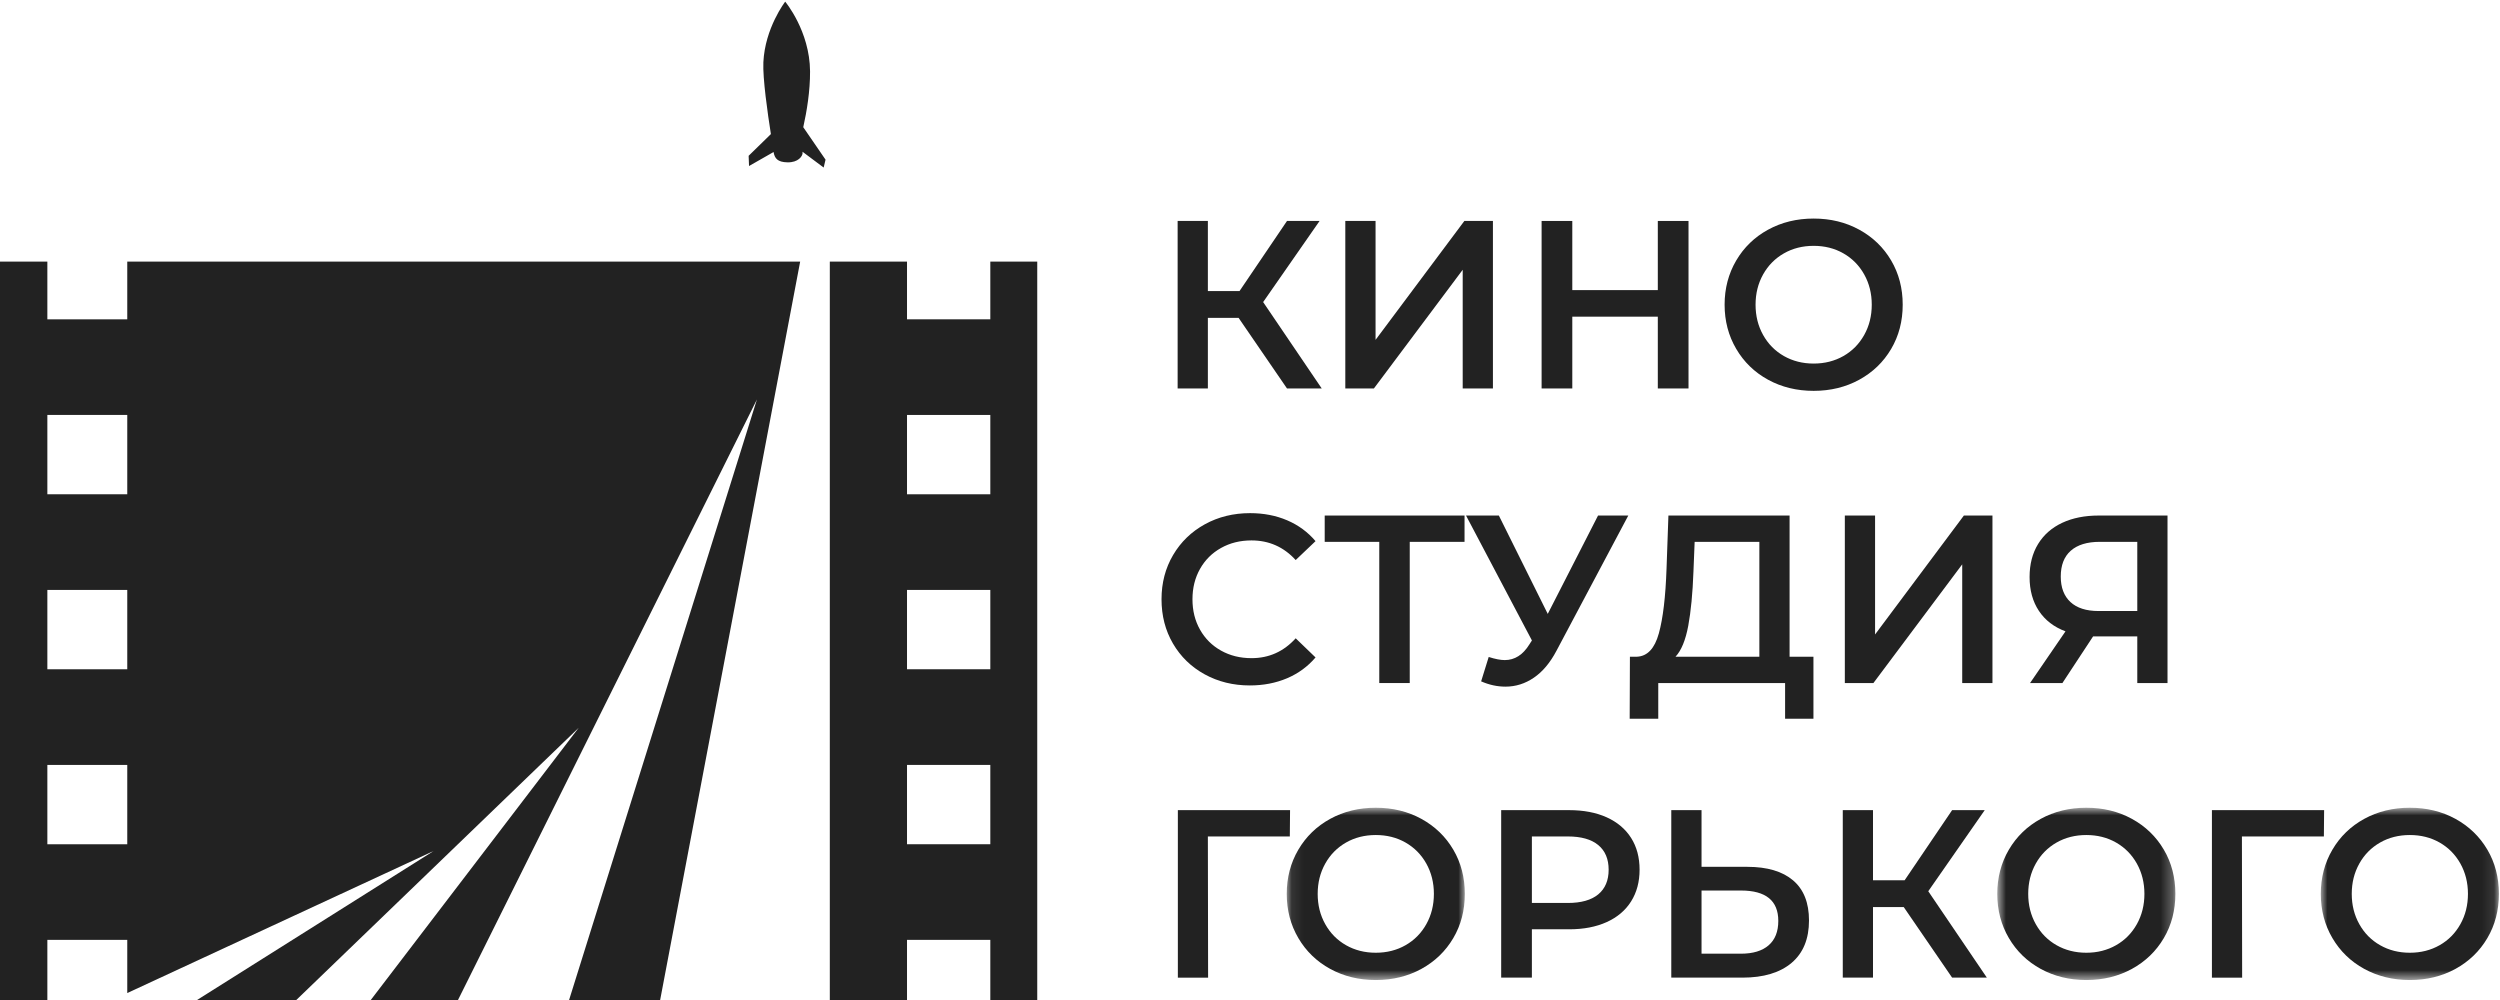 <svg width="210" height="84" viewBox="0 0 210 84" fill="none" xmlns="http://www.w3.org/2000/svg">
<g clip-path="url(#clip0)">
<path fill-rule="evenodd" clip-rule="evenodd" d="M10.69 21.975V26.822H3.978V21.975H0V84H3.978V78.949H10.69V83.416L36.434 71.478L16.553 84H24.889L48.61 61.135L31.145 84H38.471L63.583 33.551L47.803 84H55.452L67.214 21.975H10.69ZM3.978 41.52H10.69V34.856H3.978V41.52ZM3.978 49.554H6.962H10.69V56.217H3.978V49.554ZM3.978 70.916H10.69V64.253H3.978V70.916Z" fill="#222222"/>
<path fill-rule="evenodd" clip-rule="evenodd" d="M83.187 21.975V26.822H76.189V21.975H69.704V84H76.189V78.949H83.187V84H87.129V21.975H83.187ZM76.189 41.52H83.187V34.856H76.189V41.52ZM76.189 49.554H79.3H83.187V56.217H76.189V49.554ZM76.189 70.916H83.187V64.253H76.189V70.916Z" fill="#222222"/>
<path fill-rule="evenodd" clip-rule="evenodd" d="M69.345 13.411L67.474 10.685C67.769 9.361 68.054 7.649 68.045 5.995C68.023 2.605 65.957 0.139 65.957 0.139C65.957 0.139 64.254 2.351 64.123 5.236C64.062 6.594 64.48 9.516 64.755 11.263L62.885 13.088L62.919 13.946L64.98 12.769C64.982 12.785 64.984 12.801 64.991 12.82C64.992 12.829 64.992 12.842 64.995 12.851C65.089 13.272 65.287 13.623 66.147 13.637C67.058 13.655 67.405 13.12 67.418 12.863C67.419 12.838 67.415 12.795 67.409 12.744L69.188 14.074L69.345 13.411Z" fill="#222222"/>
<path fill-rule="evenodd" clip-rule="evenodd" d="M104.041 26.7H101.461V32.631H98.921V18.561H101.461V24.449H104.12L108.108 18.561H110.845L106.104 25.374L111.025 32.631H108.108L104.041 26.7Z" fill="#222222"/>
<path fill-rule="evenodd" clip-rule="evenodd" d="M113.006 18.561H115.547V28.549L123.006 18.561H125.406V32.631H122.867V22.661L115.407 32.631H113.006V18.561Z" fill="#222222"/>
<path fill-rule="evenodd" clip-rule="evenodd" d="M141.835 18.561V32.631H139.256V26.6H132.073V32.631H129.495V18.561H132.073V24.369H139.256V18.561H141.835Z" fill="#222222"/>
<path fill-rule="evenodd" clip-rule="evenodd" d="M154.848 29.907C155.588 29.485 156.169 28.895 156.593 28.137C157.016 27.381 157.228 26.533 157.228 25.595C157.228 24.656 157.016 23.81 156.593 23.052C156.169 22.296 155.588 21.706 154.848 21.284C154.106 20.86 153.273 20.651 152.347 20.651C151.422 20.651 150.588 20.86 149.847 21.284C149.107 21.706 148.524 22.296 148.101 23.052C147.678 23.81 147.467 24.656 147.467 25.595C147.467 26.533 147.678 27.381 148.101 28.137C148.524 28.895 149.107 29.485 149.847 29.907C150.588 30.328 151.422 30.54 152.347 30.54C153.273 30.54 154.106 30.328 154.848 29.907ZM148.518 31.897C147.38 31.274 146.488 30.409 145.84 29.302C145.191 28.197 144.867 26.962 144.867 25.595C144.867 24.228 145.191 22.992 145.84 21.886C146.488 20.781 147.38 19.917 148.518 19.294C149.656 18.671 150.932 18.359 152.347 18.359C153.763 18.359 155.039 18.671 156.177 19.294C157.314 19.917 158.207 20.777 158.856 21.877C159.503 22.976 159.827 24.215 159.827 25.595C159.827 26.975 159.503 28.215 158.856 29.313C158.207 30.413 157.314 31.274 156.177 31.897C155.039 32.519 153.763 32.832 152.347 32.832C150.932 32.832 149.656 32.519 148.518 31.897Z" fill="#222222"/>
<path fill-rule="evenodd" clip-rule="evenodd" d="M101.189 56.642C100.058 56.019 99.172 55.158 98.53 54.059C97.888 52.96 97.568 51.72 97.568 50.34C97.568 48.96 97.893 47.721 98.541 46.622C99.189 45.522 100.077 44.662 101.209 44.039C102.34 43.416 103.607 43.104 105.009 43.104C106.145 43.104 107.184 43.305 108.123 43.707C109.063 44.109 109.856 44.692 110.505 45.456L108.838 47.044C107.833 45.944 106.596 45.395 105.127 45.395C104.175 45.395 103.322 45.606 102.568 46.029C101.813 46.45 101.225 47.037 100.802 47.787C100.378 48.538 100.167 49.388 100.167 50.34C100.167 51.292 100.378 52.144 100.802 52.892C101.225 53.643 101.813 54.23 102.568 54.652C103.322 55.074 104.175 55.285 105.127 55.285C106.596 55.285 107.833 54.729 108.838 53.617L110.505 55.225C109.856 55.987 109.059 56.571 108.114 56.974C107.168 57.375 106.126 57.577 104.988 57.577C103.586 57.577 102.321 57.265 101.189 56.642Z" fill="#222222"/>
<path fill-rule="evenodd" clip-rule="evenodd" d="M123.021 45.516H118.418V57.376H115.859V45.516H111.275V43.306H123.021V45.516Z" fill="#222222"/>
<path fill-rule="evenodd" clip-rule="evenodd" d="M136.777 43.305L130.745 54.662C130.216 55.667 129.583 56.422 128.85 56.922C128.116 57.425 127.32 57.678 126.46 57.678C125.771 57.678 125.09 57.53 124.415 57.234L125.051 55.185C125.593 55.36 126.042 55.447 126.4 55.447C127.233 55.447 127.921 55.011 128.463 54.139L128.681 53.798L123.146 43.305H125.904L130.011 51.567L134.236 43.305H136.777Z" fill="#222222"/>
<path fill-rule="evenodd" clip-rule="evenodd" d="M141.814 52.562C141.589 53.774 141.231 54.642 140.743 55.164H147.786V45.517H142.35L142.25 48.009C142.184 49.831 142.038 51.349 141.814 52.562ZM152.329 55.164V60.371H149.948V57.376H139.294V60.371H136.893L136.913 55.164H137.508C138.381 55.124 138.993 54.472 139.343 53.206C139.694 51.939 139.908 50.126 139.989 47.768L140.147 43.306H150.325V55.164H152.329Z" fill="#222222"/>
<path fill-rule="evenodd" clip-rule="evenodd" d="M154.966 43.305H157.506V53.295L164.966 43.305H167.366V57.375H164.826V47.405L157.367 57.375H154.966V43.305Z" fill="#222222"/>
<path fill-rule="evenodd" clip-rule="evenodd" d="M173.947 46.259C173.384 46.755 173.104 47.48 173.104 48.43C173.104 49.355 173.375 50.068 173.917 50.571C174.46 51.073 175.246 51.326 176.278 51.326H179.532V45.515H176.377C175.319 45.515 174.51 45.764 173.947 46.259ZM182.071 43.305V57.375H179.532V53.456H176.1H175.821L173.243 57.375H170.525L173.501 53.033C172.534 52.672 171.79 52.1 171.269 51.316C170.746 50.532 170.485 49.583 170.485 48.471C170.485 47.399 170.723 46.475 171.199 45.697C171.675 44.92 172.349 44.328 173.223 43.918C174.096 43.509 175.122 43.305 176.299 43.305H182.071Z" fill="#222222"/>
<path fill-rule="evenodd" clip-rule="evenodd" d="M108.345 70.262H101.461L101.481 82.122H98.94V68.05H108.365L108.345 70.262Z" fill="#222222"/>
<mask id="mask0" mask-type="alpha" maskUnits="userSpaceOnUse" x="108" y="67" width="16" height="16">
<path d="M108.086 67.85H123.045V82.323H108.086V67.85Z" fill="white"/>
</mask>
<g mask="url(#mask0)">
<path fill-rule="evenodd" clip-rule="evenodd" d="M118.066 79.397C118.806 78.977 119.388 78.386 119.812 77.628C120.234 76.872 120.447 76.025 120.447 75.086C120.447 74.147 120.234 73.301 119.812 72.543C119.388 71.787 118.806 71.197 118.066 70.774C117.326 70.351 116.492 70.142 115.567 70.142C114.64 70.142 113.806 70.351 113.066 70.774C112.326 71.197 111.743 71.787 111.32 72.543C110.896 73.301 110.685 74.147 110.685 75.086C110.685 76.025 110.896 76.872 111.32 77.628C111.743 78.386 112.326 78.977 113.066 79.397C113.806 79.82 114.64 80.03 115.567 80.03C116.492 80.03 117.326 79.82 118.066 79.397ZM111.737 81.388C110.599 80.764 109.707 79.9 109.058 78.794C108.41 77.689 108.086 76.453 108.086 75.086C108.086 73.719 108.41 72.484 109.058 71.377C109.707 70.272 110.599 69.408 111.737 68.784C112.875 68.161 114.15 67.85 115.567 67.85C116.981 67.85 118.257 68.161 119.395 68.784C120.532 69.408 121.426 70.269 122.074 71.367C122.722 72.466 123.045 73.705 123.045 75.086C123.045 76.466 122.722 77.706 122.074 78.804C121.426 79.903 120.532 80.764 119.395 81.388C118.257 82.01 116.981 82.323 115.567 82.323C114.15 82.323 112.875 82.01 111.737 81.388Z" fill="#222222"/>
</g>
<path fill-rule="evenodd" clip-rule="evenodd" d="M134.253 75.126C134.835 74.644 135.126 73.953 135.126 73.056C135.126 72.157 134.835 71.467 134.253 70.985C133.671 70.503 132.817 70.262 131.694 70.262H128.678V75.849H131.694C132.817 75.849 133.671 75.608 134.253 75.126ZM134.957 68.652C135.85 69.055 136.534 69.632 137.012 70.383C137.488 71.132 137.725 72.023 137.725 73.056C137.725 74.074 137.488 74.961 137.012 75.719C136.534 76.476 135.85 77.055 134.957 77.458C134.065 77.86 133.016 78.061 131.813 78.061H128.678V82.121H126.099V68.052H131.813C133.016 68.052 134.065 68.252 134.957 68.652Z" fill="#222222"/>
<path fill-rule="evenodd" clip-rule="evenodd" d="M148.563 79.407C149.105 78.939 149.377 78.255 149.377 77.356C149.377 75.655 148.332 74.804 146.242 74.804H142.929V80.11H146.242C147.247 80.11 148.022 79.876 148.563 79.407ZM150.616 73.949C151.51 74.707 151.956 75.83 151.956 77.317C151.956 78.871 151.467 80.06 150.488 80.886C149.509 81.709 148.133 82.121 146.362 82.121H140.388V68.05H142.929V72.814H146.778C148.445 72.814 149.724 73.194 150.616 73.949Z" fill="#222222"/>
<path fill-rule="evenodd" clip-rule="evenodd" d="M159.911 76.191H157.332V82.121H154.793V68.052H157.332V73.94H159.991L163.978 68.052H166.717L161.974 74.864L166.896 82.121H163.978L159.911 76.191Z" fill="#222222"/>
<mask id="mask1" mask-type="alpha" maskUnits="userSpaceOnUse" x="167" y="67" width="16" height="16">
<path d="M167.771 67.85H182.731V82.323H167.771V67.85Z" fill="white"/>
</mask>
<g mask="url(#mask1)">
<path fill-rule="evenodd" clip-rule="evenodd" d="M177.751 79.397C178.491 78.977 179.073 78.386 179.497 77.628C179.919 76.872 180.131 76.025 180.131 75.086C180.131 74.147 179.919 73.301 179.497 72.543C179.073 71.787 178.491 71.197 177.751 70.774C177.01 70.351 176.176 70.142 175.251 70.142C174.325 70.142 173.492 70.351 172.751 70.774C172.01 71.197 171.428 71.787 171.005 72.543C170.581 73.301 170.37 74.147 170.37 75.086C170.37 76.025 170.581 76.872 171.005 77.628C171.428 78.386 172.01 78.977 172.751 79.397C173.492 79.82 174.325 80.03 175.251 80.03C176.176 80.03 177.01 79.82 177.751 79.397ZM171.421 81.388C170.283 80.764 169.391 79.9 168.743 78.794C168.094 77.689 167.771 76.453 167.771 75.086C167.771 73.719 168.094 72.484 168.743 71.377C169.391 70.272 170.283 69.408 171.421 68.784C172.559 68.161 173.835 67.85 175.251 67.85C176.666 67.85 177.942 68.161 179.08 68.784C180.218 69.408 181.111 70.269 181.759 71.367C182.407 72.466 182.731 73.705 182.731 75.086C182.731 76.466 182.407 77.706 181.759 78.804C181.111 79.903 180.218 80.764 179.08 81.388C177.942 82.01 176.666 82.323 175.251 82.323C173.835 82.323 172.559 82.01 171.421 81.388Z" fill="#222222"/>
</g>
<path fill-rule="evenodd" clip-rule="evenodd" d="M195.206 70.262H188.321L188.34 82.122H185.801V68.05H195.226L195.206 70.262Z" fill="#222222"/>
<mask id="mask2" mask-type="alpha" maskUnits="userSpaceOnUse" x="194" y="67" width="16" height="16">
<path d="M194.947 67.85H209.907V82.323H194.947V67.85Z" fill="white"/>
</mask>
<g mask="url(#mask2)">
<path fill-rule="evenodd" clip-rule="evenodd" d="M204.928 79.397C205.669 78.977 206.25 78.386 206.674 77.628C207.096 76.872 207.308 76.025 207.308 75.086C207.308 74.147 207.096 73.301 206.674 72.543C206.25 71.787 205.669 71.197 204.928 70.774C204.186 70.351 203.353 70.142 202.427 70.142C201.502 70.142 200.668 70.351 199.928 70.774C199.188 71.197 198.605 71.787 198.182 72.543C197.758 73.301 197.547 74.147 197.547 75.086C197.547 76.025 197.758 76.872 198.182 77.628C198.605 78.386 199.188 78.977 199.928 79.397C200.668 79.82 201.502 80.03 202.427 80.03C203.353 80.03 204.186 79.82 204.928 79.397ZM198.598 81.388C197.46 80.764 196.568 79.9 195.92 78.794C195.271 77.689 194.947 76.453 194.947 75.086C194.947 73.719 195.271 72.484 195.92 71.377C196.568 70.272 197.46 69.408 198.598 68.784C199.736 68.161 201.012 67.85 202.427 67.85C203.843 67.85 205.119 68.161 206.257 68.784C207.394 69.408 208.288 70.269 208.936 71.367C209.583 72.466 209.907 73.705 209.907 75.086C209.907 76.466 209.583 77.706 208.936 78.804C208.288 79.903 207.394 80.764 206.257 81.388C205.119 82.01 203.843 82.323 202.427 82.323C201.012 82.323 199.736 82.01 198.598 81.388Z" fill="#222222"/>
</g>
</g>
<defs>
<clipPath id="clip0">
<rect width="210" height="84" fill="white"/>
</clipPath>
</defs>
</svg>
